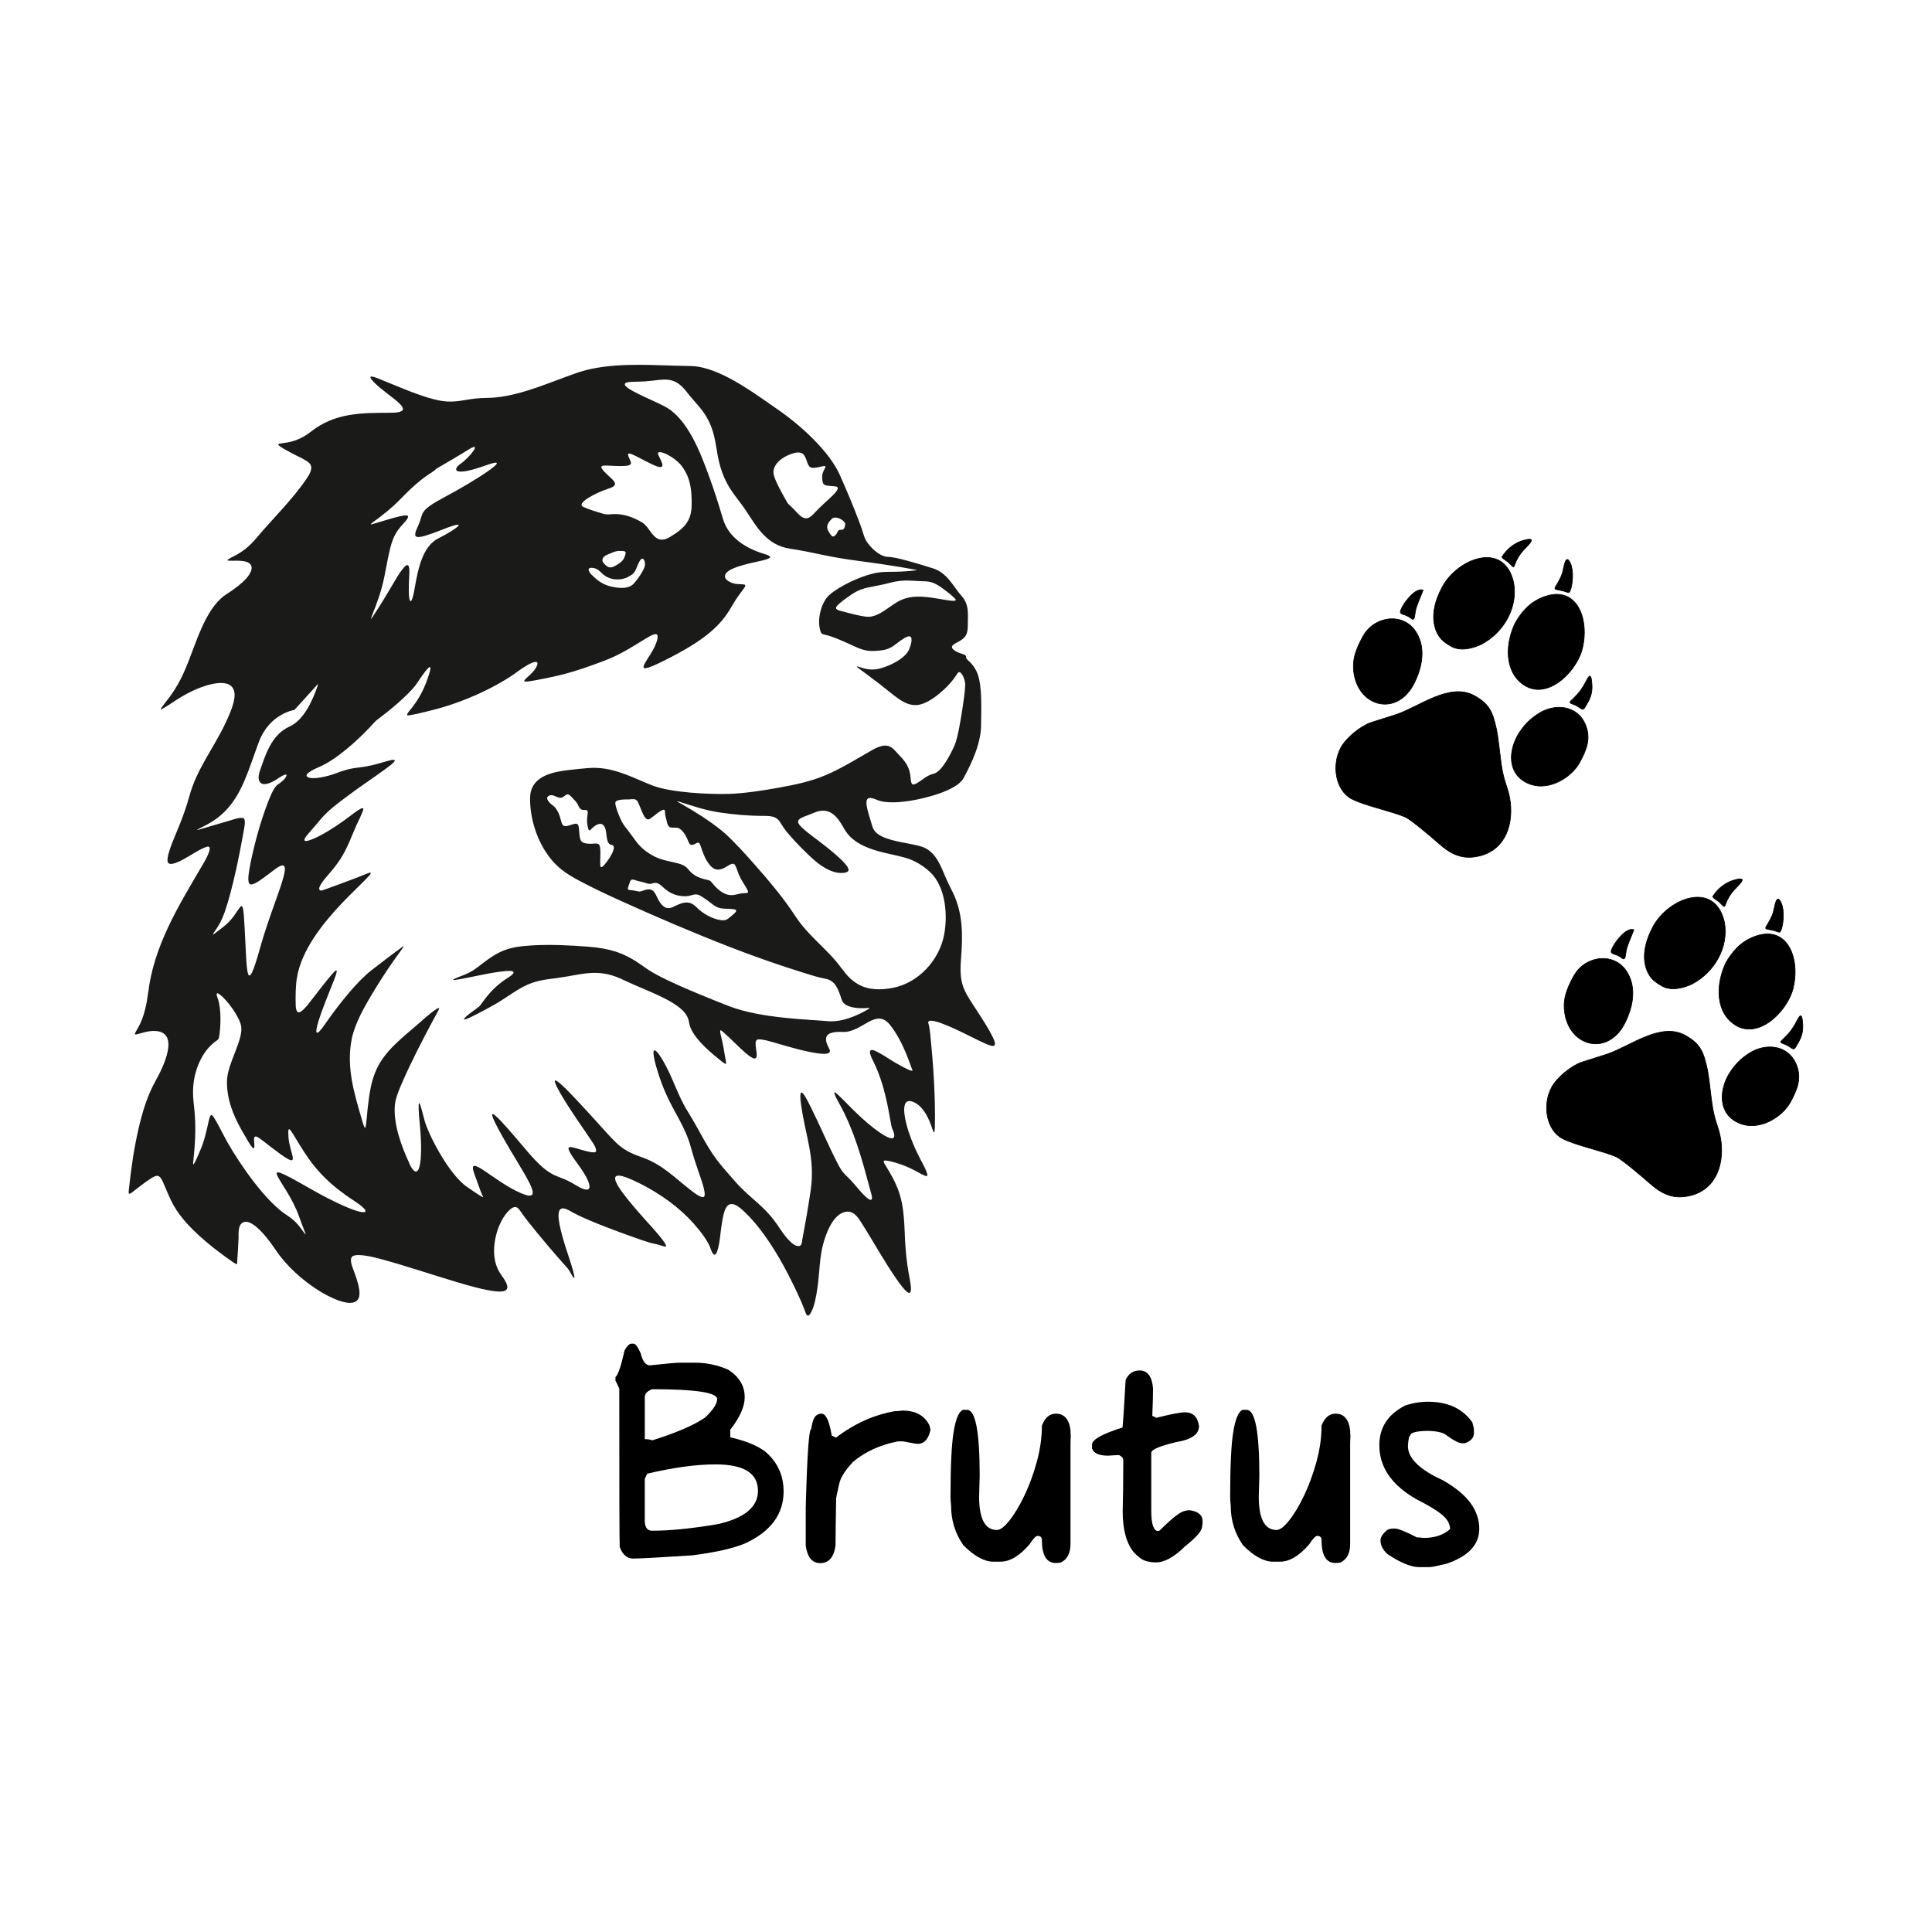 <svg width="1500" height="1500" viewBox="0 0 1500 1500" xmlns="http://www.w3.org/2000/svg">
  <!-- Original SVG transformed and centered -->
  <svg x="100.0" y="283.276" width="1300" height="933.448" viewBox="0 0 547.98 393.47">
    2000/svg" viewBox="0 0 547.98 393.47"><defs><style>.cls-1{fill-rule:evenodd;}.cls-2{fill:#1a1a18;}.cls-3{fill:none;stroke:#000;stroke-miterlimit:10;stroke-width:.22px;}</style></defs><path class="cls-2" d="M6.34,205.54c1.8-15.3,9.84-28.33,17.47-41.33.28-.47,3.94-6.33,2.21-6.54-1.16-.14-5.5,2.65-6.64,3.3-1.09.62-5.58,3.37-6.52,1.96-.87-1.3,1.39-6.61,1.99-8.1.5-1.23,1.01-2.45,1.51-3.67l.07-.17c1.34-3.33,2.42-6.31,3.37-9.78,2.46-8.96,7.78-15.46,11.7-23.67,1.22-2.56,3.29-7.01,3.12-9.8-.37-6.03-9.13-3.03-12.32-1.68-2.33.99-4.55,2.2-6.67,3.57-.47.31-5.1,3.45-5.2,3.09-.07-.24,2.72-3.71,3.15-4.32,3.62-5.06,5.16-9.22,7.32-14.94,2.31-6.12,5.42-14.86,11.19-18.5,2.42-1.53,8.4-5.6,8.11-8.78-.37-1.92-2.9-2.04-4.46-2.09-.45-.01-3.23.07-3.44-.08-.37-.26,2.55-1.61,2.85-1.78,2.84-1.59,4.63-3.22,6.72-5.68,5.43-6.43,11.56-12.31,16.31-19.29.91-1.34,2.37-3.63.92-5.08-1.04-1.04-3.39-2.06-4.76-2.76-.68-.35-5.6-2.86-5.46-3.37.09-.32,2.73-.59,3.2-.68,2.86-.55,5.22-1.73,7.52-3.5,7.93-6.28,16.62-6.14,26.19-6.2,5.85-.03,4.33-1.92.9-4.66-1.53-1.22-7.03-5.17-7.59-6.83-.35-1.02,3.14.54,3.33.61,5.14,2.05,10.4,4.42,15.7,6,4.58,1.36,7.13,1.56,11.75.76,2.7-.47,4.59-.71,7.37-.73,8.61-.08,17.87-3.98,25.89-6.94l.17-.06c3.15-1.16,5.48-2.02,8.8-2.65,9.91-1.9,20.03-.98,30.04-.82,2.38.04,3.66.03,6.04.64,8.25,2.09,17.2,8.77,24.2,13.62,7.56,5.23,16.86,13.66,20.34,21.5,2.22,5,4.41,10.17,6.33,15.3.57,1.53,1.09,2.98,1.54,4.54.8,2.73,4.35,6.24,7.14,6.82.48.1,1.03.07,1.55.13,1.89.22,4.18.84,6.03,1.35,2.63.72,5.24,1.53,7.84,2.34l.08.03c4.65,1.45,6.68,6.1,9.3,9.01,2.62,2.91,2.03,6.1,2.03,9.88s-1.74,4.36-4.36,5.81c-1.4.86-.81,1.65.34,2.35,1.04.64,1.68.72,2.74,1.11,1.24.46.24.84,1.19,1.74,1.09,1.04,1.66,1.54,2.47,2.89.33.56.58,1.08.82,1.69,1.59,4.28,1.18,11.98,1.16,16.66-.02,6.03-2.91,12.26-5.73,17.48-2.24,4.16-12.8,6.67-17.27,7.39-3.14.5-8.03,1.02-11.03-.24-2.15-.91-3.84-1.28-3.43,1.74.27,1.98,1.21,4.52,1.75,6.52.52,1.95,1.64,2.92,3.43,3.76,3.52,1.67,8.5,2.07,12.32,3.1,5.16,1.4,6.72,6.51,8.64,10.88.63,1.43,1.27,2.66,1.96,4.05,3.55,7.12,3.38,14.48,2.77,22.22-.68,8.71,1.26,10.52,5.78,17.55,1.55,2.41,3.46,5.35,4.68,7.91,1.79,3.76-.27,3-2.93,1.8-2.93-1.33-5.84-2.88-8.77-4.25l-.31-.14c-.78-.37-10.11-4.8-9.09-1.93.47,1.32.73,4.88.87,6.36.27,2.88.52,5.79.72,8.68.1,1.45.18,2.89.25,4.34.24,4.73.38,9.74.26,14.47-.09,3.44-.69.88-1.25-.64-1.11-3.01-3-6.74-6.29-7.75-4.57-1.31-1.57,8.32-1.06,9.89,1.04,3.16,2.4,6.26,3.95,9.2.22.42,2.79,4.97,2.06,5.32-.48.23-3.25-1.43-3.76-1.7-2.82-1.49-5.82-2.63-8.95-3.27-2.19-.45-1.45.53-.6,1.91,1.49,2.43,2.6,4.36,3.69,7.04,2.54,6.43,2.1,12.85,2.62,19.61.27,3.57.73,6.86,1.41,10.38,1.2,6.27-.72,4.77-3.44,1.06-.29-.4-.58-.8-.86-1.21-4.19-5.99-7.69-12.48-11.62-18.63-1.19-1.86-2.57-3.93-5.14-3.47-4.17.75-6.55,7.43-7.41,10.92-.77,3.14-.97,5.81-1.24,8.98-.28,3.26-1.06,11.42-3.17,13.81-.81.88-1.21-.61-1.45-1.25-1.48-3.98-3.57-8.23-5.52-12.02-3.61-6.99-8.48-14.9-14.17-20.34-1.6-1.53-4.63-4.33-6.23-1.29-1.1,2.09-1.59,7.29-1.9,9.72-.15,1.14-1.1,8.69-2.91,3.95-.38-.99-.41-1.27-.97-2.27-1.56-2.78-4.23-5.97-6.48-8.25-5.14-5.16-11.83-9.53-18.46-12.48-9.98-4.44-3.9,3.31-.9,7,1.89,2.33,3.89,4.59,5.89,6.82.6.67,7.12,7.63,6.07,8.06-.3.12-2.08-.54-2.57-.65-.96-.21-1.66-.34-2.63-.62-1.78-.53-3.53-1.16-5.28-1.78-3.02-1.06-6.06-2.18-9.05-3.34-3.42-1.33-7.48-2.93-10.7-4.67-1.79-.97-4.7-2.98-4.84.68-.13,3.38,2.33,10.68,3.41,13.95.02.05,3.48,10.34.72,5.4-.73-1.3-.67-1.29-1.71-2.46-4.15-4.66-8.29-9.52-12.17-14.41-1.08-1.36-2.01-2.6-2.98-4.03-1.13-1.66-2.36-1-3.55.2-3.53,3.55-5.36,10.41-4.68,15.32.28,2.06.94,3.88,2.14,5.59,2.11,2.94,3.88,5.96-1.41,5.51-3.8-.32-9.37-1.95-13.11-3.07-8.1-2.41-16.21-5.17-24.35-7.4-2-.55-7.93-2.17-9.71-1.04-1.25.89-.02,3.62.38,4.74.79,2.16,2.81,7.35,1.38,9.39-2.25,3.23-10.35-1.35-12.6-2.75-5.37-3.33-10.75-8.12-14.29-13.37-1.4-2.08-7.28-10.67-10.7-9.09-1.76.81-1.46,3.71-1.5,5.27-.07,2.3-.25,4.6-.4,6.9-.01.21,0,1.46-.19,1.51-.48.12-7.06-4.92-7.87-5.57-1.66-1.33-3.28-2.71-4.84-4.16-3.61-3.36-6.73-6.81-8.87-11.3-.89-1.86-1.65-3.78-2.48-5.67-1.29-2.96-2.16-2.63-4.7-.92-1.9,1.27-3.7,2.75-5.52,4.13-1.23.94-1.15.25-1.02-.98.74-6.78,1.6-13.07,3.13-19.74,1.27-5.52,2.87-10.9,5.65-15.87,2.15-3.84,8.34-15.98-.29-16.25-2.14-.07-3.87.6-5.88,1.09-.99.24-.64-.29-.31-.89.61-1.12,1.09-1.86,1.61-3.06,1.25-2.91,1.93-6.03,2.32-9.16l.06-.46ZM54.2,112.93s-8.14,1.16-11.62,10.46c-3.49,9.3-5.42,17.05-11.24,22.86-2.69,2.61-4.9,3.81-8.19,5.47-1.9.96.2.26.84.07,3.02-.9,6.06-1.75,9.08-2.66.83-.25,3.88-1.35,4.61-.65.68.65.01,3.52-.13,4.36-1.16,6.59-3.49,18.6-6.2,26.35-.99,2.74-1.71,4.01-3.35,6.39-1.03,1.51-.05.64.72.05,2.48-1.9,3.78-2.72,5.7-5.31.37-.51,1.94-2.99,2.36-3.18.73-.33.86,3.06.89,3.37.11,1.37.18,2.74.26,4.1.78,13.95.39,22.86,5.04,6.2,4.65-16.66,12.79-31.77,4.65-25.57-8.14,6.2-9.69,7.36-7.75-2.33,1.24-6.17,3.19-13.2,5.41-19.09.57-1.52,2.07-5.54,3.44-6.44.89-.58,2.65-1.9,2.89-2.97.27-1.24-3.21,1.23-3.33,1.31-1.27.8-4.47,2.59-5.53.55-.54-1.05-.15-2.53.21-3.58,1.55-4.26,3.49-11.62,9.69-14.34,4.73-2.17,7.56-8.66,9.16-13.35.32-.95-.3-.14-.61.21-2.34,2.56-4.66,5.15-7,7.72ZM116.77,32.92c-10.46,3.78-11.04,1.45-8.14-.58,2.91-2.03,7.27-7.56,2.62-4.65-3.45,2.15-6.91,4.13-10.4,6.19-.45.26-.6.57-1.11.9-1.44.97-2.63,1.72-4.03,2.83-2.33,1.85-4.48,3.92-6.55,6.06-2.99,3.07-5.66,5.21-9.08,7.7-1.52,1.11-.88.9.54.49,2.7-.77,5.56-1.74,8.29-2.35,3.29-.73,3,.23,1.01,2.39l-.17.19c-3.78,4.07-4.07,6.68-6.1,17.15-.94,4.73-2.36,8.53-4.11,12.96-.74,1.87.08.51.61-.28,2.23-3.33,4.16-6.58,6.2-10.02.47-.79,3.82-6.82,4.94-6.36.71.29.52,2.83.49,3.41-.58,9.3.58,11.04,1.74,4.36,1.16-6.68,2.62-13.95,7.85-16.56,5.23-2.62,11.04-6.68,1.45-2.91-9.59,3.78-10.17,3.2-8.14-1.16,2.03-4.36-.29-4.65,9.01-9.59,9.3-4.94,23.54-13.95,13.08-10.17ZM155.52,34.86c2.52,2.71,5.81,4.26,1.55,5.62-4.26,1.36-10.85,4.84-8.33,6.01,2.05.92,4.54,1.66,6.72,2.31,1.06.32,2.35.04,3.5.03,3.2-.04,6.1,1.06,8.84,2.62,2.47,1.41,3.36,5,5.89,5.66,1.2.31,2.32-.15,3.35-.74,5.23-3.1,7.17-5.62,7.17-10.85,0-4.62-.34-8.33-3.1-12.21-2.52-3.49-9.11-6.39-7.75-3.68,1.36,2.71,2.71,5.23-2.13,2.91s-8.52-4.84-7.75-2.71c.77,2.13,2.32,3.29-2.52,3.29s-7.94-.97-5.42,1.74ZM166.97,64.62c-1.24,2.44-.88,3.45-3.66,4.83-2.56,1.28-5.95.98-8.12-.92-1.21-1.06-1.82-2.01-3.62-2.1-2-.1-.77,1.61-.04,2.33,2.63,2.6,4.68,3.71,8.35,4.15,1.88.22,4.08.14,5.44-1.37,1.04-1.16,3.51-4.52,3.62-6.1.09-1.32-.71-3.14-1.85-1.05l-.12.22ZM158.05,61.52c-.78.32-2.45.89-2.86,1.68-.48.93-.06,1.39.59,2.08,1.49,1.58,2.49,1.09,4.12.08,1.55-.96,2.21-1.66,2.65-3.47.26-1.06-.62-.94-1.47-.98-1.32-.06-1.79.1-3.03.6ZM230.98,39.75c-3.63-.29-3.92-.15-4.07-2.91-.15-2.76,2.91-4.36-.58-3.49-3.49.87-3.78.15-4.5-2.03-.73-2.18-1.6-3.49-5.38-2.03-3.78,1.45-5.96,4.07-5.38,6.68.51,2.18,2.94,6.49,4.13,8.55.09.15.45.83.57.93,1,.88,1.77,1.7,2.68,2.66.92.97,2.2,2.45,3.69,2.05.89-.24,1.69-1.03,2.29-1.7,3.63-4.07,10.17-8.43,6.54-8.72ZM228.95,54.43c1.02,1.74,1.45,2.18,2.32,1.31.48-.51.48-.76.8-1.29.68-1.12,1.83.45,2.32-1.75.16-.72.07-.98-.44-1.5-.86-.86-2.85-1.81-3.9-.78-1.18,1.17-2.02,2.37-1.1,4.01ZM248.45,71.49c-2.24.58-4.34.9-6.56,1.38-3.08.67-4.59,1.68-7.15,3.53-.53.38-3.41,2.47-3.31,3.18.1.74,1.86,1.03,2.6,1.22,1.94.51,6.47,1.77,8.31,1.64,3.73-.25,6.94-3.93,10.44-5.49,4.35-1.94,9.18-.89,13.69-.16.34.05,4.27.85,4.17.12-.09-.66-4.45-3.92-5.21-4.41-1.73-1.11-3.05-1.64-5.11-1.67-2.8-.04-4.98-.44-7.89-.13-1.39.15-2.62.42-3.97.78ZM215.19,152.65c-2.71-3.29-1.94-5.04-7.17-5.04s-9.69-.39-14.92-1.16c-4.4-.69-8.43-2.03-12.64-3.39-2.23-.72-.09.35.59.74,4.32,2.46,9.07,5.45,12.93,8.58.49.4.97.81,1.44,1.24,3.27,3.03,6.61,6.75,9.56,10.1,4,4.53,8.33,9.64,11.75,14.61,1.12,1.63,2.04,3.13,3.29,4.7,3.51,4.43,7.75,7.83,11.35,12.06,2.41,2.83,3.74,5.49,7.12,7.51,3.5,2.09,7.81,2.05,11.7,1.26,8.28-1.67,14.96-8.98,16.6-17.15,1.32-6.57.56-16.03-4.67-20.82-2.23-2.04-4.88-3.66-7.78-4.52-2.96-.88-6.08-1.36-9.1-2.22-4.33-1.24-8.79-3.16-11.09-7.29-2.34-4.22-4.92-7.49-10.07-5.21-1.25.55-2.61.97-3.8,1.52-2.09.97-1.23,2.08.15,3.38,1.47,1.38,3.58,2.91,5.22,4.17,1.57,1.21,10.32,7.69,9.88,9.72-.23,1.04-2.87.89-3.62.76-3.55-.62-6.67-3.17-9.21-5.59-2.74-2.61-5.11-5.03-7.53-7.96ZM171.8,160.79c2.82,1.38,4.71,1.54,7.6,2.27,1.56.39,2.83.87,3.83,2.19,1.62,2.02,3.7,2.77,6.14,3.31,1.2.27,1.18.61,1.96,1.5,1.7,1.94,3.88,3.83,6.64,3.43l.21-.03c1.34-.22,1.94-.55,3.42-.58,1.29-.02,1.3-.25.6-1.51-.92-1.66-1.83-2.83-2.59-4.65-.27-.66-.97-3.05-1.5-3.34-.79-.45-2.24.73-2.99,1.13-2.48,1.32-4.03.67-5.57-1.61-1.19-1.76-1.77-3.5-2.42-5.48-.67-2.02-1.36-.56-2.73-.31-.98.08-1.17-.94-1.5-1.69-.58-1.32-1.75-3.5-3.23-3.87-1.69-.42-2.97.71-3.57-1.96-.13-.6-.21-1.01-.41-1.61-.54-1.62.66-3.64-2.55-1.38-.63.45-2.36,1.96-2.96,2.13-1.07.31-1.86-1.69-2.2-2.43-.47-1.01-.87-2.2-1.34-3.16-.69-1.37-1.67-.97-3.07-.92-.89.03-4.14-.12-4.34,1.04-.17,1.02,1.43,4.93,2.01,6.03.71,1.34,1.32,2.06,2.24,3.23,2.01,2.56,2.97,4.56,5.73,6.64.84.63,1.67,1.13,2.6,1.61ZM185.73,177.43c1.9,2.05,5.19,3.9,7.97,4.29,1.91.26,2.27-.37,3.68-1.49,2.45-1.95,1.48-2.13-1.26-2.21-2.41-.07-3.45-.14-5.3-1.65-.98-.8-2.18-1.64-3.25-2.33-2.41-1.56-2.97-.14-5.52-.13-2.58-.02-4.69-.8-6.65-2.47-.85-.72-1.99-2.01-3.16-1.91-1.06.09-1.32.54-2.64.18-.79-.22-1.19-.43-2.08-.59-.86-.15-1.4-.41-2.18-.6-1.26-.32-1.26.58-1.64,1.61-.79,2.14-.41,1.53,1.74,1.93,2.27.42,1.31.46,3.51-.2,3.3-1,3.32,1.77,4.83,3.99,1.04,1.52,2.37,2.51,4.21,1.62,2.74-1.32,5.22-2.61,7.73-.02ZM91.78,261.34c3.1,6.59,4.65.39,3.49-12.4-.18-1.98-.45-4.52-.41-6.49.06-2.77,1.29,2.44,1.34,2.62.21.77.41,1.55.62,2.32,1.16,4.26,7.75,17.44,13.95,21.7,1.51,1.03,3.35,2.33,4.95,3.24.47.27.17-.12-.01-.53-.7-1.6-1.34-3.52-1.95-5.18-.22-.6-.44-1.2-.66-1.8-2.71-7.36,6.2,2.33,15.11,6.2,8.91,3.87,1.16-5.81-6.2-18.99-7.36-13.17-.39-5.04,8.14,5.04,8.52,10.08,9.69,7.36,15.89,11.24,6.31,3.89,5.38.05,2.63-4.28-1.33-2.09-3.07-4.12-4.26-6.22-1.36-2.4.29-1.9,2.06-1.41,1.08.3,5.2,1.67,6.17,1.25,1.11-.49-1.02-3.4-1.36-3.93-2.13-3.23-4.38-6.34-6.49-9.6-.03-.04-7.7-11.65-4.64-9.7,1.87,1.19,6.23,5.98,7.85,7.71,1.03,1.1,2.05,2.21,3.07,3.32,8.91,9.69,9.3,11.24,17.05,13.95,6.5,2.31,10.46,6.56,15.7,10.63.63.49,3.79,3.08,4.49,2.14.78-1.04-1.36-6.66-1.77-7.85-.98-2.85-1.84-5.48-2.63-8.39-1.72-6.31-5.31-11.16-7.96-17.04-1.09-2.42-1.99-4.85-2.79-7.38-3.88-12.4.77-6.98,5.04,3.1,4.26,10.07,3.87,7.75,8.52,16.27,4.65,8.53,6.2,10.07,11.62,16.27,5.43,6.2,9.69,7.75,14.73,15.5,1.06,1.6,4.25,6.28,6.44,5.7.8-.21.79-1.42.92-2.14.46-2.69,1-5.36,1.46-8.07.44-2.56.84-5.13,1.23-7.7l.03-.19c1.58-10.86-1.78-18.04-3.16-28.34-1.04-7.79,1.96-1.49,3.31,1.21,2.91,5.84,5.43,11.87,8.4,17.68,1.12,2.18,1.65,3.21,3.41,4.86,1.61,1.52,2.64,2.86,4.08,4.52.24.28,4.33,5.09,4.02,2.1-.06-.63-.68-2.63-.88-3.39-2.42-9.16-5.04-18.48-9.63-26.82,0-.02-2.71-4.63-1.48-3.91.9.53,4.28,4.09,5.18,4.98,2.33,2.31,4.7,4.55,7.29,6.56,8.53,6.59,6.97,1.94,6.2.39-.77-1.55-1.55-12.79-6.2-22.09-.44-.9-2.43-4.59.24-3.63,1.68.61,4.72,2.67,6.35,3.66,1.05.64,4.97,2.91,6.04,3,.37.03-.06-.73-.15-.96-.6-1.58-1.09-3.07-1.76-4.66-1.38-3.3-3.07-6.61-5.3-9.42-4.65-5.81-9.11,2.62-15.5,2.32-6.39-.29-6.1,2.33-4.36,5.52,1.11,2.16-2.62,1.63-3.67,1.49-4.16-.54-9.11-2.02-13.16-3.19-1.15-.33-5.66-1.79-6.76-1.28-1.48.69.79,5.69-.68,6.14-1.16.36-5.14-3.64-5.93-4.39-.74-.7-4.71-4.64-5.31-4.83-.5-.16.09,1.96.14,2.15.46,1.86.75,3.41,1.06,5.3.07.44.14.88.22,1.31.05.28.49,2.12.24,2.25-.28.14-2.35-1.63-2.66-1.88-3.19-2.55-8.76-7.41-9.37-11.63-.32-2.44-1.97-4.08-3.88-5.47-3.62-2.64-9.73-5.02-13.95-6.85-1.63-.71-3.21-1.46-4.82-2.18-7.66-3.4-12.89-1.09-20.63-.09-4.18.54-7.15.84-10.97,2.83-2.67,1.39-5.36,3.38-7.96,4.98-.27.17-.54.33-.81.49-.13.07-13.24,7.56-10.2,4.53,1.24-1.23,3.01-2.31,4.39-3.42.08-.06.13-.11.2-.17.63-.71,1.36-1.81,1.97-2.6,2.13-2.73,4.41-4.89,7.36-6.74,4.7-2.95-.72-2.24-2.85-1.95-4.36.6-8.47,1.63-12.76,2.41-5.42.98.18-.92,1.59-1.52,2.29-.97,3.27-1.73,5.21-3.24,6.14-4.78,9.2-5.85,16.81-6.29,5.93-.35,12.54-.04,18.46.44,6.51.52,11.2,1.83,16.56,5.52,1.88,1.3,3.31,2.36,5.35,3.46,4.62,2.51,9.96,4.77,14.82,6.78,3.04,1.26,6.1,2.49,9.17,3.68,10.46,4.07,26.45,4.36,32.55,4.94,4.31.31,9.13-1.68,12.8-3.81,1.33-.77.15-.52-.71-.47-2.27.11-6.6-.06-7.66-2.5l-.07-.19c-1.16-3.49-2.03-6.39-5.52-6.97-1.98-.34-4.6-1.18-6.53-1.78-8.21-2.53-16.64-5.49-24.65-8.6-12.03-4.68-24.14-9.87-35.9-15.2-4.39-1.99-8.75-4.05-13.01-6.3-4.99-2.64-8.26-4.9-11.42-9.82-3.19-4.97-5.09-11.59-4.97-17.5.14-7.57,8.2-8.6,14.08-9.23,1.68-.18,3.49-.38,5.16-.5,7.19-.5,12.91,2.44,19.28,5.12.62.26,1.24.51,1.86.74,6.1,2.18,17.91,2.79,24.51,2.62,5.22-.16,11.28-1.1,16.43-2.03,5.3-.96,10.54-2.03,15.51-4.16,5.15-2.2,9.94-5.2,14.8-7.98,2.17-1.24,4.86-2.58,7.05-.72.71.61,1.62,1.69,2.31,2.41,2.16,2.25,3.27,4.04,3.53,7.21.2,2.51.6,2.72,2.74,1.34,1.64-1.08,2.82-2.2,4.8-2.68,2.75-.61,5.8-6.9,6.88-9.36,1.08-2.46,2.16-9.38,2.59-12.2.35-2.32.79-5.23.86-7.57,0-.1,0-.2,0-.3-.06-1.05-.72-3.04-1.58-3.69-.58-.44-1,.34-1.29.79-1.09,1.72-2.24,2.99-3.7,4.41-2.26,2.18-5.82,5.04-9.02,5.43-2.26.24-4.21-.68-6.04-1.91-2.07-1.42-4.14-3.24-6.16-4.79-2.31-1.77-4.66-3.49-6.98-5.24-1.6-1.21,0-.53.86-.26,3.28,1.04,5.5.64,8.65-.64,2.36-.97,5.9-2.9,6.91-5.39.78-1.92,1.9-5.79-1.71-3.57-2.74,1.68-3.89,3.51-7.25,3.9-3.77.44-5.36.34-8.86-1.26-2.67-1.23-7.24-3.38-10-3.9-.96-.18-1.11-.69-1.35-1.63-.9-3.53.34-8.82,3.07-11.33,3.37-2.95,10.01-6.01,14.32-7.01,2.86-.67,4.66-.51,7.49-.58,2.16-.05,4.3-.18,6.45-.46.79-.11-.11-.21-.37-.25-1.62-.28-3.22-.59-4.84-.86-4.28-.71-8.58-1.33-12.88-1.89-11.33-1.45-15.11-2.91-22.96-4.07-7.85-1.16-11.04-7.27-14.53-12.5-2.43-3.63-4.89-6.06-6.81-10.19-1.62-3.5-2.27-6.68-2.87-10.46-.88-5.48-2.06-9.15-5.65-13.38-1.41-1.66-2.8-3.17-4.14-4.91-4.27-5.46-7.52-3.75-13.55-3.33-1.51.1-2.99.09-4.49.16-5.32.28.86,3.21,2.28,3.92,2.84,1.43,5.84,2.65,8.64,4.11,7.54,3.93,11.75,15.25,14.52,22.82,1.69,4.62,3.14,9.17,4.53,13.89,1.85,6.29,7.57,9.76,13.5,11.56,2.62.8,2.67,1.28,0,2.01-2.82.77-11.37,2.09-12.64,4.63-.92,1.84,2.01,2.96,3.36,3.18.76.13,2.33.06,2.85.23.73.24-.23,1.29-.49,1.64-1.29,1.73-2.39,3.24-3.48,5.14l-.21.36c-3.78,6.68-9.3,11.33-22.09,17.73-12.79,6.39-3.78-.87-2.32-6.68,1.45-5.81-6.39,2.62-17.15,6.68-10.75,4.07-14.82,4.94-22.38,6.39-7.56,1.45-2.32-.58-.29-3.78,2.03-3.2-.58-2.91-6.1,1.16-5.52,4.07-16.56,9.88-29.06,12.79-.72.17-6.23,1.6-6.77,1.33-.45-.23,1.04-1.85,1.21-2.07,2.87-3.61,4.5-6.9,5.9-11.33,2.09-6.6-3.68,2.62-4.31,3.45-2.78,3.66-9.12,8.8-12.88,11.6-.52.39-1.73,1.82-2.28,2.39-4.19,4.41-10.83,10.43-16.4,12.85-.39.17-5.76,2.36-3.79,3.37,1.83.94,6.72-.38,8.53-1.03,3.13-1.12,4.61-1.72,7.91-2.1,3.36-.39,5.59-.96,8.86-1.95,5.63-1.71,2.51.64.01,2.47-4.11,3.01-8.35,5.79-12.43,8.86-3.1,2.33-6.21,4.57-8.71,7.56-1.32,1.58-2.57,3.05-3.94,4.6-4,4.52,1.97,1.66,3.69.75,3.65-1.92,6.88-4.14,10.16-6.63.22-.16,3.89-3.12,4.07-2.21.12.63-1.83,4.48-2.16,5.21-1.78,3.94-2.94,7.51-5.31,11.22-1.44,2.25-2.88,3.88-4.6,5.89-.32.38-3.85,4.39-1.66,4.48.32.01,10.31-3.72,11.44-4.16,1.18-.46,2.35-.93,3.52-1.41,2.56-1.05.38,1.03-.29,1.72-2.61,2.69-5.33,5.22-7.92,7.96-6.22,6.57-13.35,15.39-14.78,24.62-.41,2.64-.44,5.93-.37,8.61.12,4.51,2.34,1.95,4.04-.08,1.41-1.69,8.03-10.64,9.15-11.13.88-.39-1,4.02-1.04,4.13-1.61,4.11-3.46,8.5-4.75,12.68-.76,2.48-1.35,5.5,1.3,2.02.77-1.01,1.51-2.15,2.26-3.19,3.67-5.06,8.99-11.89,13.84-15.7,3.26-2.53,6.64-5.12,9.99-7.54,1-.72.37.09.01.59-.95,1.37-1.97,2.69-2.93,4.08-2.36,3.4-4.6,6.87-6.74,10.42-2.59,4.31-5.74,9.85-6.76,14.79-1.89,9.22.72,17.8,3.3,26.57.02.06.82,3.18,1.15,2.56.24-.46.68-5.74.76-6.52,1.05-9.26,2.35-14.36,9.16-20.91,2.55-2.46,5.41-4.74,8.08-7.11.02-.02,6.52-5.87,6.11-4.28-.07.27-2,3.77-2.23,4.19-3.37,6.35-6.86,13.06-9.73,19.64-1,2.3-2.31,5.22-2.52,7.74-.51,6.14,2.16,13.45,4.74,18.94ZM147.38,152.26c.19,3.49.39,4.26,3.1,4.46,2.71.19,3.87-1.16,3.87,2.91,0,.72-.18,4.06.04,4.57.29.67,1.32-.67,1.5-.89,2.13-2.52,3.88-6.01,2.13-6.2-1.74-.19-1.55-3.1-1.94-4.84-.39-1.74-1.36-2.71-3.29-1.55-1.94,1.16-2.13,3.1-2.71-.19-.24-1.59-.08-2.22.1-3.73.26-2.26-1.78,0-2.87-2.16-.78-1.53-.65-1.37-1.86-2.63-.57-.6-1.41-1.82-2.28-1.33-.8.44-1.16,1.22-2.38.95-1.04-.23-2.31-1.33-3.49-.49-1.17.83.67,2.45,1.33,2.96.76.59.79.56,1.36,1.44,1.06,1.63,1.11,2.55,1.65,4.25.43,1.34,1.1,1.31,2.38.98.64-.17,2.11-.83,2.67-.54.59.3.64,1.49.68,2.05ZM51.87,278.39c2.55,1.66,3.66,3.09,5.4,5.5,1.09,1.52.36-.09.1-.75-.57-1.45-1.1-2.9-1.62-4.36-4.26-12.01-15.5-20.15,2.71-9.69,18.21,10.46,23.25,9.69,15.5,4.65-7.75-5.04-12.4-9.69-16.66-16.27-4.26-6.59-5.42-10.07-5.04-4.65.39,5.42,4.26,10.46-2.71,5.42-6.97-5.04-8.91-7.75-8.52-3.88.39,3.88-.77,1.94-3.87-3.49-3.1-5.42-5.04-10.46-5.04-16.27s5.42-13.56,4.65-18.21c-.57-3.01-4.48-8.43-6.93-10.28-1.91-1.45-.75,1.1-.53,1.85.93,3.3.81,8.53.25,11.91-.19,1.12-.64,1.1-1.51,1.78-4.21,3.32-6.49,9.02-6.94,14.25-.17,2.06-.08,4.01.16,6.06.77,6.36.56,11.63-.09,17.92,0,.06-.35,2.32.12,1.65.51-.73,1.67-3.5,2.04-4.37,1.49-3.48,2.02-6.17,2.83-9.8.63-2.84,1.13-2.06,2.36.08,1.35,2.33,2.51,4.79,3.85,7.16,4.08,7.17,12.49,19.37,19.5,23.79Z"/><path d="M165.1,390.67c-2.03,0-3.51-1.27-4.44-3.81-.1-1.35-.14-18.62-.14-51.81-.77-1.7-1.19-2.56-1.25-2.56v-1.21c.84-.68,1.83-3.6,2.99-8.78.84-1.45,1.58-2.17,2.22-2.17h.63c.71,0,1.51,1.05,2.41,3.14.64,2.64,1.66,3.96,3.04,3.96,5.34-.58,8.59-.87,9.74-.87h4.92c3.86,0,7.53.77,11,2.32,3.57,2.32,5.35,5.31,5.35,8.97,0,3.06-1.58,6.61-4.73,10.66v2.46c6.24,1.45,10.52,3.44,12.83,5.98,3.09,3.22,4.63,7.12,4.63,11.72,0,7.46-4.2,13.14-12.59,17.03-3.92,1.64-9.68,2.94-17.27,3.91-11.06.71-17.51,1.06-19.34,1.06ZM171.28,351.98c7.75-2.41,13.51-4.89,17.27-7.43,2.67-2.51,4-4.54,4-6.08,0-2.15-7.09-3.23-21.27-3.23-1.61.61-2.41,1.48-2.41,2.6v13.75c1.13,0,1.93.13,2.41.39ZM171.28,381.55c5.89,0,13.07-.72,21.56-2.17,8.72-1.99,13.07-5.63,13.07-10.9,0-5.76-4.63-8.64-13.89-8.64-6.3,0-13.75,1.01-22.34,3.04l-.82,1.69v13.99c.1,2,.9,2.99,2.41,2.99Z"/><path d="M226.32,392.16c-2.67,0-4.26-1.91-4.78-5.74v-12.45c.45-17.11,1.04-25.66,1.78-25.66.29-1.99.7-3.34,1.23-4.03.53-.69,1.25-1.04,2.15-1.04,1.45,0,2.56,2.38,3.33,7.14l1.4.72c6.01-4.6,12.45-7.49,19.3-8.68.8,0,1.64-.06,2.51-.19,4.25,0,7.17,1.61,8.78,4.82.22.84.34,1.35.34,1.54-.68,3.02-2.07,4.54-4.2,4.54-.42,0-1.99-.27-4.73-.82h-1.74c-5.89,1.16-10.79,3.41-14.71,6.75-2.7,2.89-4.21,5.37-4.54,7.43-.64,2.73-.96,4.28-.96,4.63-.13,7.88-.19,12.98-.19,15.29-.55,3.83-2.2,5.74-4.97,5.74Z"/><path d="M303.41,392.12c-3.06,0-4.58-2.49-4.58-7.48,0-.93-.47-1.4-1.4-1.4-.58,0-1.43.88-2.56,2.65-3.28,3.86-6.48,5.79-9.6,5.79h-2.32c-2.99,0-6.27-1.8-9.84-5.4-2.67-3.83-4-8.12-4-12.88-.13-1.19-.19-2.2-.19-3.04,0-10,.34-17.09,1.04-21.27.69-4.18,1.7-6.54,3.01-7.09h1.45c2.7.13,4.05,7.32,4.05,21.56l-.19,6.8c0,7.3,1.95,10.95,5.84,10.95,1.09,0,2.47-1.04,4.12-3.14,1.66-2.09,3.29-4.82,4.9-8.2s2.96-7.07,4.05-11.07c1.09-4,1.64-7.92,1.64-11.75,1-2.6,2.52-3.91,4.58-3.91,2.73,0,4.33,1.82,4.78,5.45,0,1.06.03,1.59.1,1.59-.06,1.16-.1,2.19-.1,3.09v32.51c0,3.02-1.06,5.05-3.18,6.08-.51.1-1.05.15-1.59.15Z"/><path d="M336.22,391.92c-1.42,0-2.66-.2-3.74-.6-1.08-.4-2.28-1.31-3.59-2.73-2.41-2.93-3.62-7.4-3.62-13.41.13-4.66.19-10.26.19-16.79,0-.58-.45-1.11-1.35-1.59-.87,0-2.06.07-3.57.19-3.06,0-4.82-.8-5.31-2.41v-1.21c0-1.64,3.33-3.5,9.99-5.6.26-2.73.59-7.93,1.01-15.58.96-2.06,2.49-3.09,4.58-3.09,2.57,0,4.04,1.93,4.39,5.79,0,2.38-.08,5.4-.24,9.07l1.35.63c4.73-1.19,7.85-1.79,9.36-1.79,2.6,0,4.13,1.5,4.58,4.49,0,2.7-2.49,4.46-7.48,5.26-5.44,1.29-8.15,2.46-8.15,3.52v18.91c0,3.89.59,6.09,1.79,6.61h.82c2.03-1.99,3.65-3.48,4.87-4.46,1.22-.98,2.2-1.61,2.92-1.88.72-.27,1.44-.41,2.15-.41,2.83.39,4.25,1.59,4.25,3.62,0,.77-.08,1.5-.24,2.17-.16.67-.66,1.48-1.5,2.41-.84.93-2.2,2.17-4.1,3.71-3.51,3.44-6.63,5.16-9.36,5.16Z"/><path d="M394.93,392.12c-3.06,0-4.58-2.49-4.58-7.48,0-.93-.47-1.4-1.4-1.4-.58,0-1.43.88-2.56,2.65-3.28,3.86-6.48,5.79-9.6,5.79h-2.32c-2.99,0-6.27-1.8-9.84-5.4-2.67-3.83-4-8.12-4-12.88-.13-1.19-.19-2.2-.19-3.04,0-10,.34-17.09,1.04-21.27.69-4.18,1.7-6.54,3.01-7.09h1.45c2.7.13,4.05,7.32,4.05,21.56l-.19,6.8c0,7.3,1.95,10.95,5.84,10.95,1.09,0,2.47-1.04,4.12-3.14,1.66-2.09,3.29-4.82,4.9-8.2s2.96-7.07,4.05-11.07c1.09-4,1.64-7.92,1.64-11.75,1-2.6,2.52-3.91,4.58-3.91,2.73,0,4.33,1.82,4.78,5.45,0,1.06.03,1.59.1,1.59-.06,1.16-.1,2.19-.1,3.09v32.51c0,3.02-1.06,5.05-3.18,6.08-.51.1-1.05.15-1.59.15Z"/><path d="M425.8,393.47h-3.47c-2.67,0-6.13-1.42-10.37-4.25-1.54-1.35-2.32-2.88-2.32-4.58,0-.96.74-2.09,2.22-3.38.64-.29,1.43-.43,2.36-.43,1.19,0,3.62.96,7.28,2.89.39,0,1.16.06,2.32.19,3.57,0,6.43-.96,8.59-2.89,0-.93-.29-1.87-.87-2.8s-1.68-1.95-3.3-3.06c-1.62-1.11-3.95-2.44-6.97-3.98-8.01-4.6-12.01-10.47-12.01-17.61,0-5.79,2.81-10.11,8.44-12.98,2.44-.84,4.95-1.25,7.53-1.25,6.46,0,11.29,2.25,14.47,6.75.19.77.31,1.25.36,1.42s.09.33.12.46c.03.13.05.64.05,1.54,0,1.61-1.01,2.75-3.04,3.42h-.77c-1.03,0-2.69-.82-4.97-2.46-1.13-1.06-3.39-1.59-6.8-1.59-3.51.1-5.26.61-5.26,1.54-.39,0-.64,1.16-.77,3.47,0,3.96,3.84,7.69,11.53,11.19,4.15,2.41,7.16,4.91,9.02,7.5s2.8,5.38,2.8,8.37c0,5.15-3.55,8.94-10.66,11.39-3.06.74-4.89,1.11-5.5,1.11Z"/><path class="cls-1" d="M454.45,121.37c-3.4,6.26-2.74,13.61,4.54,15.99,5.99,1.96,13.16-2.31,15.84-7.25,2.25-4.13,3.84-7.89,1.8-12.57-2.66-6.08-9.8-6.82-15.12-3.51-3.11,1.93-5.22,4.2-7.06,7.35Z"/><path class="cls-3" d="M454.45,121.37c-3.4,6.26-2.74,13.61,4.54,15.99,5.99,1.96,13.16-2.31,15.84-7.25,2.25-4.13,3.84-7.89,1.8-12.57-2.66-6.08-9.8-6.82-15.12-3.51-3.11,1.93-5.22,4.2-7.06,7.35Z"/><path class="cls-1" d="M466.8,73.38c.35.21,2.26.45,3.23.79,1.51.53,1.38.64,1.99-1.13.63-2.45.88-6.83-.73-8.99-1.24-1.67-1.74,2.87-2.1,4.03-.43,1.38-1.09,2.5-1.8,3.75-.35.6-.8,1.01-.59,1.55Z"/><path class="cls-3" d="M466.8,73.38c.35.21,2.26.45,3.23.79,1.51.53,1.38.64,1.99-1.13.63-2.45.88-6.83-.73-8.99-1.24-1.67-1.74,2.87-2.1,4.03-.43,1.38-1.09,2.5-1.8,3.75-.35.6-.8,1.01-.59,1.55Z"/><path class="cls-1" d="M453.84,84.26c-3.1,6.12-3.98,15.33,2.1,20.05,7.63,5.92,17.19-3.1,19.57-10.71,2.96-10.46-1.85-22.98-14.13-16.93-3.29,1.62-5.73,4.47-7.54,7.59Z"/><path class="cls-3" d="M453.84,84.26c-3.1,6.12-3.98,15.33,2.1,20.05,7.63,5.92,17.19-3.1,19.57-10.71,2.96-10.46-1.85-22.98-14.13-16.93-3.29,1.62-5.73,4.47-7.54,7.59Z"/><path class="cls-1" d="M451.51,64.63c2.86,2.79.77,1.54,4.12-3.03,1.48-2.02,6.35-5.66.86-4.18-2.97.8-5.52,2.88-7.13,5.48.49.71,1.41,1.12,2.14,1.73Z"/><path class="cls-3" d="M451.51,64.63c2.86,2.79.77,1.54,4.12-3.03,1.48-2.02,6.35-5.66.86-4.18-2.97.8-5.52,2.88-7.13,5.48.49.71,1.41,1.12,2.14,1.73Z"/><path class="cls-1" d="M396.69,125.23c-3.11,5.72-1.8,13.94,3.45,16.78,4.03,2.18,13.09,4.04,17.58,5.96,1.84.78,8.88,6.79,10.99,8.66,4.05,3.58,7.86,5.49,13.54,4.04,8.63-2.2,11.11-11.02,9.67-18.95-.72-3.93-1.91-5.12-2.77-11.16-.39-2.69-1.02-9.08-1.59-11.51-1.18-5.06-1.98-7.95-7.27-10.82-8.07-4.38-18.03,3.7-25.48,6.19l-8.37,2.66c-3.45,1.23-8.05,5.02-9.75,8.15Z"/><path class="cls-3" d="M396.69,125.23c-3.11,5.72-1.8,13.94,3.45,16.78,4.03,2.18,13.09,4.04,17.58,5.96,1.84.78,8.88,6.79,10.99,8.66,4.05,3.58,7.86,5.49,13.54,4.04,8.63-2.2,11.11-11.02,9.67-18.95-.72-3.93-1.91-5.12-2.77-11.16-.39-2.69-1.02-9.08-1.59-11.51-1.18-5.06-1.98-7.95-7.27-10.82-8.07-4.38-18.03,3.7-25.48,6.19l-8.37,2.66c-3.45,1.23-8.05,5.02-9.75,8.15Z"/><path class="cls-1" d="M403.81,89.03c-2.27,4.18-3.65,7.69-2.76,12.47,1.98,10.59,13.85,13.36,19.36,3.21,2.71-5.19,4.22-11.6,1.06-16.97-4-6.8-13.4-5.67-17.21.53l-.46.75Z"/><path class="cls-3" d="M403.81,89.03c-2.27,4.18-3.65,7.69-2.76,12.47,1.98,10.59,13.85,13.36,19.36,3.21,2.71-5.19,4.22-11.6,1.06-16.97-4-6.8-13.4-5.67-17.21.53l-.46.75Z"/><path class="cls-1" d="M478.72,103.27c-.4-3.22-1.5-.05-2.55,1.66-1.48,2.43-2.28,3.13-4.24,5.05-.98.97.83.82,2.46,1.94,1.78,1.22,1.6,1.17,3.02-1.31,1.45-2.52,1.69-4.5,1.3-7.34Z"/><path class="cls-3" d="M478.72,103.27c-.4-3.22-1.5-.05-2.55,1.66-1.48,2.43-2.28,3.13-4.24,5.05-.98.97.83.82,2.46,1.94,1.78,1.22,1.6,1.17,3.02-1.31,1.45-2.52,1.69-4.5,1.3-7.34Z"/><path class="cls-1" d="M416.72,79.28c-1.59,3.07.41,1.67,2.85,3.64,1.56,1.26,1.11-1.27,1.75-3.34.6-1.93,1.56-3.93,2.27-5.87-2.51-.84-5.85,3.67-6.87,5.57Z"/><path class="cls-3" d="M416.72,79.28c-1.59,3.07.41,1.67,2.85,3.64,1.56,1.26,1.11-1.27,1.75-3.34.6-1.93,1.56-3.93,2.27-5.87-2.51-.84-5.85,3.67-6.87,5.57Z"/><path class="cls-1" d="M432.87,92.18c3.18,1.72,7.31.46,9.77-.72,7.31-3.82,12.1-12.08,10.56-20.29-3.17-13.8-18.39-7.71-23.33,1.48-2.37,4.4-3.99,9.92-1.85,14.75,1.07,2.41,2.64,3.51,4.84,4.78Z"/><path class="cls-3" d="M432.87,92.18c3.18,1.72,7.31.46,9.77-.72,7.31-3.82,12.1-12.08,10.56-20.29-3.17-13.8-18.39-7.71-23.33,1.48-2.37,4.4-3.99,9.92-1.85,14.75,1.07,2.41,2.64,3.51,4.84,4.78Z"/><path class="cls-1" d="M523.43,232.52c-3.4,6.26-2.74,13.61,4.54,15.99,5.99,1.95,13.16-2.31,15.84-7.25,2.25-4.13,3.84-7.89,1.8-12.57-2.66-6.08-9.8-6.82-15.12-3.51-3.11,1.93-5.22,4.2-7.06,7.35Z"/><path class="cls-3" d="M523.43,232.52c-3.4,6.26-2.74,13.61,4.54,15.99,5.99,1.95,13.16-2.31,15.84-7.25,2.25-4.13,3.84-7.89,1.8-12.57-2.66-6.08-9.8-6.82-15.12-3.51-3.11,1.93-5.22,4.2-7.06,7.35Z"/><path class="cls-1" d="M535.78,184.53c.35.21,2.26.45,3.23.79,1.51.53,1.38.64,1.99-1.13.63-2.45.88-6.83-.73-8.99-1.24-1.67-1.74,2.87-2.1,4.03-.43,1.38-1.09,2.5-1.8,3.75-.35.59-.8,1.01-.59,1.55Z"/><path class="cls-3" d="M535.78,184.53c.35.21,2.26.45,3.23.79,1.51.53,1.38.64,1.99-1.13.63-2.45.88-6.83-.73-8.99-1.24-1.67-1.74,2.87-2.1,4.03-.43,1.38-1.09,2.5-1.8,3.75-.35.59-.8,1.01-.59,1.55Z"/><path class="cls-1" d="M522.82,195.42c-3.1,6.12-3.98,15.34,2.1,20.05,7.63,5.92,17.19-3.1,19.57-10.71,2.96-10.46-1.85-22.98-14.13-16.93-3.29,1.62-5.73,4.47-7.54,7.59Z"/><path class="cls-3" d="M522.82,195.42c-3.1,6.12-3.98,15.34,2.1,20.05,7.63,5.92,17.19-3.1,19.57-10.71,2.96-10.46-1.85-22.98-14.13-16.93-3.29,1.62-5.73,4.47-7.54,7.59Z"/><path class="cls-1" d="M520.49,175.79c2.86,2.79.77,1.54,4.12-3.03,1.48-2.02,6.35-5.66.86-4.18-2.97.8-5.52,2.88-7.13,5.48.49.71,1.41,1.12,2.14,1.73Z"/><path class="cls-3" d="M520.49,175.79c2.86,2.79.77,1.54,4.12-3.03,1.48-2.02,6.35-5.66.86-4.18-2.97.8-5.52,2.88-7.13,5.48.49.71,1.41,1.12,2.14,1.73Z"/><path class="cls-1" d="M465.67,236.39c-3.11,5.73-1.8,13.94,3.45,16.78,4.03,2.18,13.09,4.04,17.58,5.96,1.84.78,8.88,6.79,10.99,8.66,4.05,3.58,7.86,5.49,13.54,4.04,8.63-2.2,11.11-11.02,9.67-18.95-.72-3.93-1.91-5.12-2.77-11.16-.39-2.69-1.02-9.08-1.59-11.51-1.18-5.06-1.98-7.95-7.27-10.82-8.07-4.38-18.03,3.7-25.48,6.19l-8.37,2.66c-3.45,1.23-8.05,5.02-9.75,8.15Z"/><path class="cls-3" d="M465.67,236.39c-3.11,5.73-1.8,13.94,3.45,16.78,4.03,2.18,13.09,4.04,17.58,5.96,1.84.78,8.88,6.79,10.99,8.66,4.05,3.58,7.86,5.49,13.54,4.04,8.63-2.2,11.11-11.02,9.67-18.95-.72-3.93-1.91-5.12-2.77-11.16-.39-2.69-1.02-9.08-1.59-11.51-1.18-5.06-1.98-7.95-7.27-10.82-8.07-4.38-18.03,3.7-25.48,6.19l-8.37,2.66c-3.45,1.23-8.05,5.02-9.75,8.15Z"/><path class="cls-1" d="M472.79,200.19c-2.27,4.18-3.65,7.69-2.76,12.47,1.98,10.59,13.85,13.36,19.36,3.21,2.71-5.19,4.22-11.6,1.06-16.96-4-6.8-13.4-5.67-17.21.53l-.46.75Z"/><path class="cls-3" d="M472.79,200.19c-2.27,4.18-3.65,7.69-2.76,12.47,1.98,10.59,13.85,13.36,19.36,3.21,2.71-5.19,4.22-11.6,1.06-16.96-4-6.8-13.4-5.67-17.21.53l-.46.75Z"/><path class="cls-1" d="M547.7,214.43c-.4-3.22-1.5-.05-2.55,1.66-1.48,2.43-2.28,3.13-4.24,5.05-.98.97.83.82,2.46,1.94,1.78,1.22,1.6,1.17,3.02-1.31,1.45-2.52,1.69-4.5,1.3-7.34Z"/><path class="cls-3" d="M547.7,214.43c-.4-3.22-1.5-.05-2.55,1.66-1.48,2.43-2.28,3.13-4.24,5.05-.98.97.83.82,2.46,1.94,1.78,1.22,1.6,1.17,3.02-1.31,1.45-2.52,1.69-4.5,1.3-7.34Z"/><path class="cls-1" d="M485.7,190.43c-1.59,3.07.41,1.67,2.85,3.64,1.56,1.26,1.11-1.27,1.75-3.34.6-1.93,1.56-3.93,2.27-5.87-2.51-.84-5.85,3.67-6.87,5.57Z"/><path class="cls-3" d="M485.7,190.43c-1.59,3.07.41,1.67,2.85,3.64,1.56,1.26,1.11-1.27,1.75-3.34.6-1.93,1.56-3.93,2.27-5.87-2.51-.84-5.85,3.67-6.87,5.57Z"/><path class="cls-1" d="M501.85,203.34c3.18,1.72,7.31.46,9.77-.72,7.31-3.82,12.1-12.08,10.56-20.29-3.17-13.8-18.39-7.71-23.33,1.48-2.36,4.4-3.99,9.92-1.85,14.75,1.07,2.41,2.64,3.51,4.84,4.78Z"/><path class="cls-3" d="M501.85,203.34c3.18,1.72,7.31.46,9.77-.72,7.31-3.82,12.1-12.08,10.56-20.29-3.17-13.8-18.39-7.71-23.33,1.48-2.36,4.4-3.99,9.92-1.85,14.75,1.07,2.41,2.64,3.51,4.84,4.78Z"/>
  </svg>
</svg>